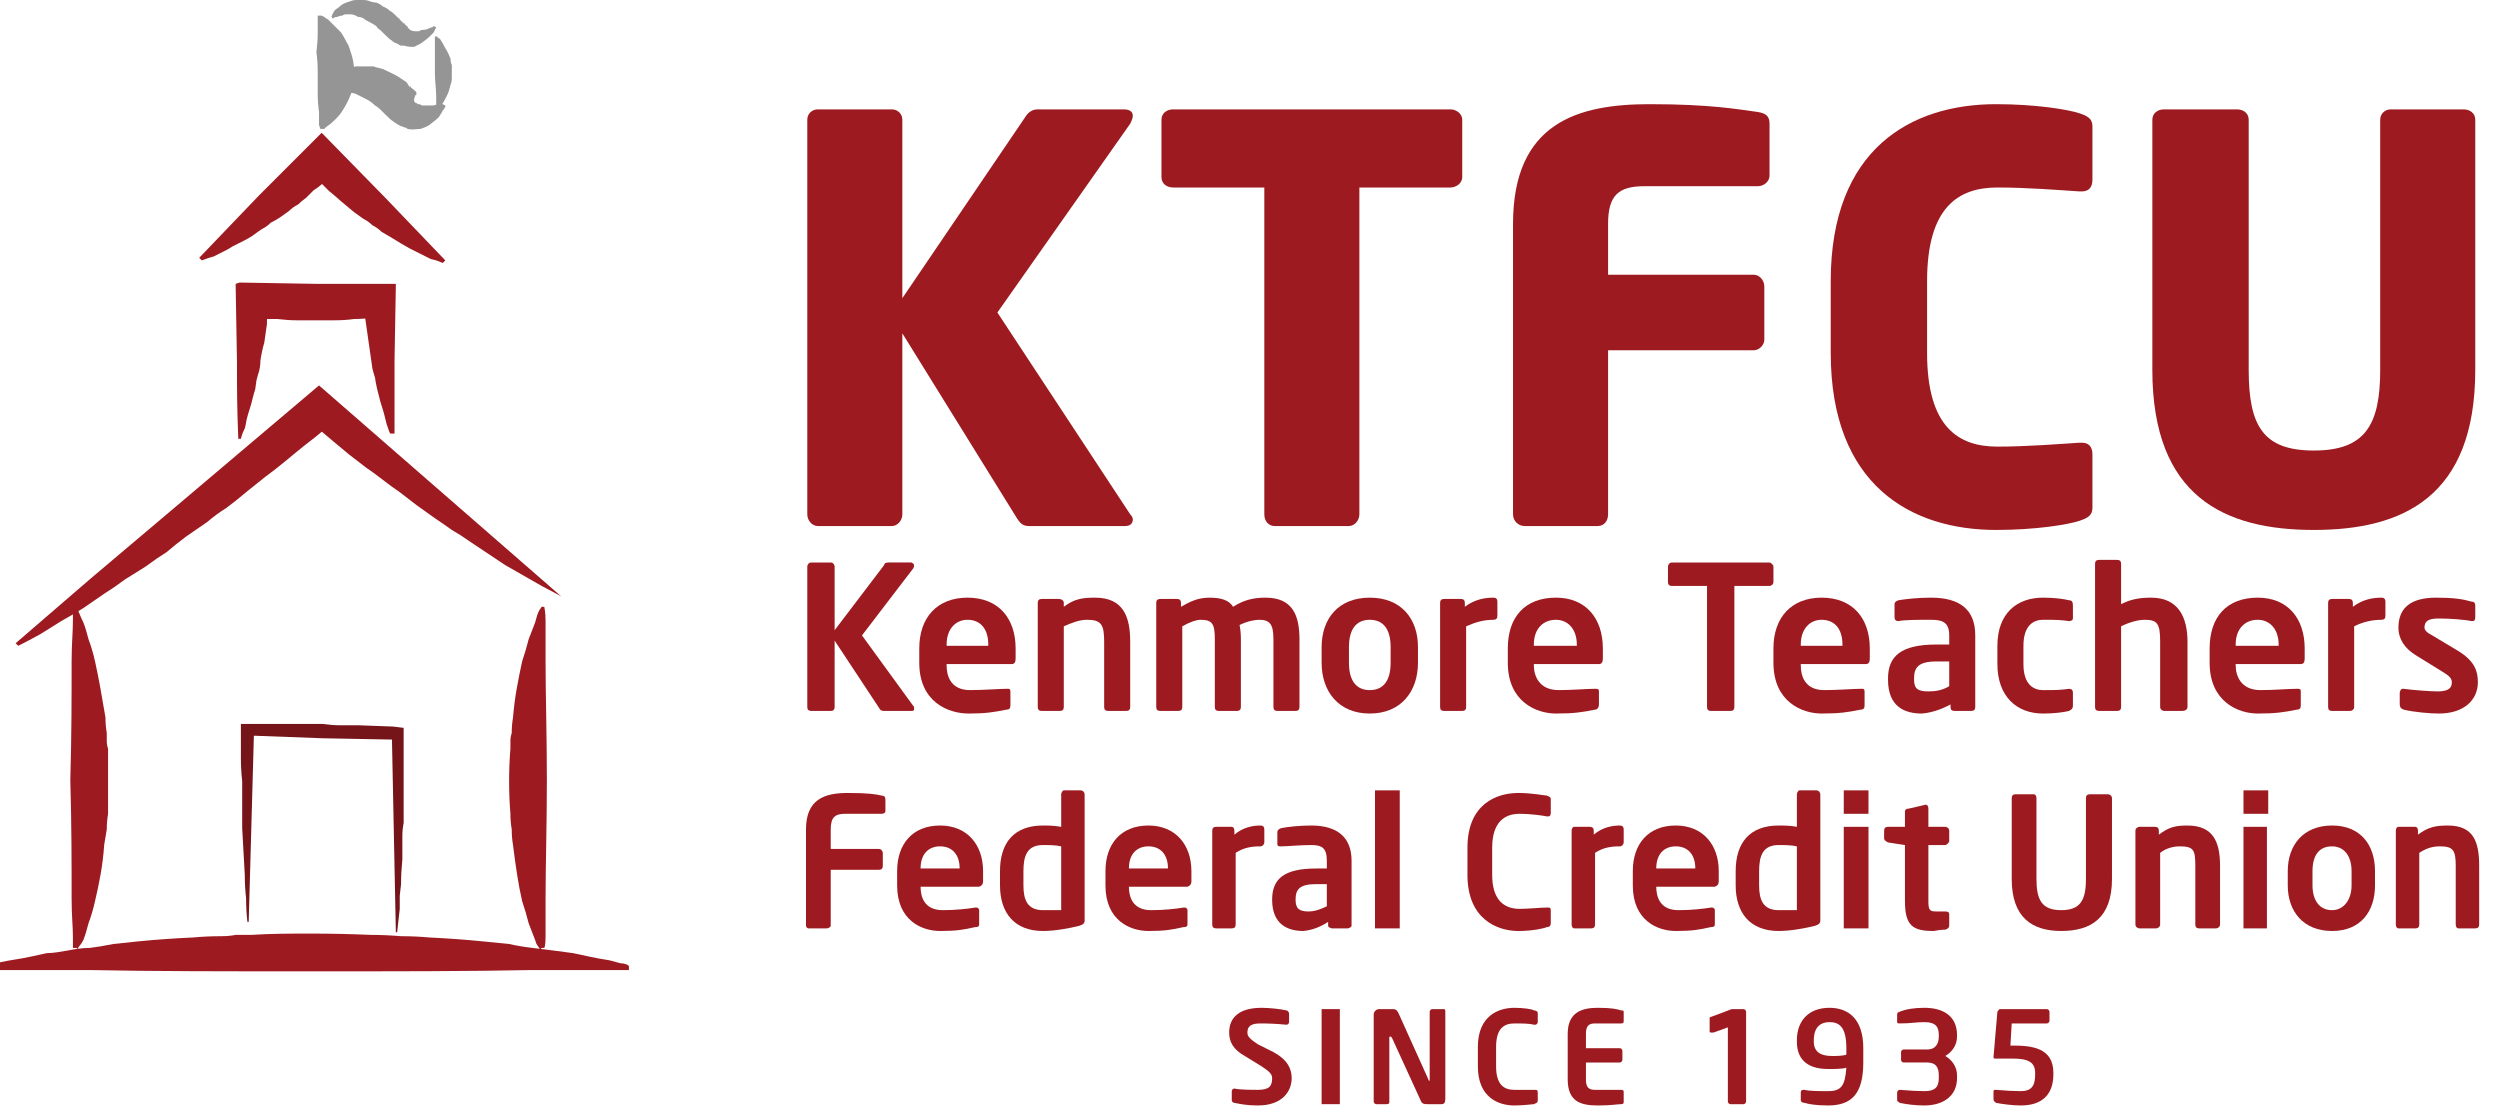 <svg version="1.2" xmlns="http://www.w3.org/2000/svg" viewBox="0 0 192 85" width="192" height="85">
	<title>headerlogonew-svg</title>
	<style>
		.s0 { fill: #9d1b20 } 
		.s1 { fill: #959595 } 
		.s2 { fill: #751519 } 
	</style>
	<g id="g8">
		<g id="g10">
			<path id="path12" class="s0" d="m41.8 46.6c0 0 0.1 0.4 0.1 1.1 0 0.8 0 1.8 0 3.1 0 2.5 0.1 5.8 0.1 9.1 0 3.4-0.1 6.6-0.1 9.1 0 1.3 0 2.2 0 2.9 0 0.8-0.1 0.9-0.1 0.9h-0.2c0 0-0.1 0.2-0.2 0-0.1-0.2-0.2-0.2-0.3-0.6q-0.2-0.5-0.5-1.3-0.2-0.8-0.5-1.7c-0.3-1.3-0.5-2.7-0.7-4.3q-0.1-0.6-0.1-1.2-0.1-0.6-0.1-1.2-0.1-1.2-0.1-2.5 0-1.3 0.1-2.5 0-0.3 0-0.6 0-0.3 0.1-0.6 0-0.6 0.1-1.2 0.1-1.2 0.3-2.3 0.2-1.1 0.4-2 0.3-0.9 0.5-1.7 0.3-0.8 0.5-1.3c0.1-0.4 0.2-0.7 0.3-0.9q0.2-0.3 0.2-0.3z"/>
			<path id="path14" class="s1" d="m25.5 1.3q-0.1 0 0-0.1c0-0.1 0.1-0.2 0.2-0.4 0.1-0.1 0.3-0.2 0.5-0.4q0.3-0.2 0.7-0.3 0.2-0.1 0.5-0.1 0.2 0 0.5 0 0.3 0 0.5 0.1 0.3 0.1 0.5 0.1 0.3 0.1 0.5 0.3 0.3 0.1 0.5 0.3 0.2 0.1 0.4 0.3l0.2 0.2 0.1 0.1h0.1c0 0.1-0.1 0-0.1 0l0.3 0.3 0.1 0.1h0.1q0 0 0 0.1 0.1 0 0.1 0.1 0.1 0 0.1 0 0 0.1 0 0.1c0.1 0.1 0.1 0.1 0.2 0.2q0.2 0.1 0.4 0.1 0.2 0 0.3 0 0.1-0.1 0.2-0.1 0.3 0 0.5-0.1 0.2-0.1 0.3-0.1 0.1-0.1 0.1-0.1l0.2 0.1q0 0-0.2 0.4-0.1 0.1-0.3 0.3-0.2 0.2-0.5 0.4-0.1 0.1-0.3 0.2-0.2 0.1-0.4 0.2c-0.2 0-0.5 0-0.8-0.1q-0.1 0-0.2 0-0.1 0-0.2-0.1l-0.2-0.1q-0.1 0-0.2-0.1c-0.3-0.2-0.5-0.4-0.7-0.6l-0.3-0.3q-0.2-0.1-0.3-0.3-0.3-0.2-0.7-0.4-0.2-0.1-0.3-0.2-0.2-0.1-0.4-0.1-0.3-0.2-0.6-0.2-0.2 0-0.3 0-0.2 0-0.3 0.1-0.2 0-0.4 0.1-0.2 0-0.3 0.1 0 0-0.1 0z"/>
			<path id="path16" class="s0" d="m34 20.2q-0.4-0.2-0.9-0.3l-0.8-0.4q-0.4-0.2-0.8-0.4l-0.7-0.4q-0.8-0.5-1.5-0.9-0.3-0.3-0.7-0.5-0.3-0.3-0.7-0.5l-0.7-0.5-0.6-0.5c-0.5-0.4-0.9-0.8-1.3-1.1q-0.3-0.3-0.6-0.6l-0.6-0.5-0.6-0.6q-0.3-0.3-0.6-0.6h3.7l-0.6 0.6q-0.3 0.3-0.6 0.5c-0.4 0.4-0.8 0.8-1.3 1.1l-0.6 0.6q-0.3 0.2-0.6 0.5-0.4 0.2-0.7 0.5l-0.7 0.5q-0.3 0.2-0.7 0.4-0.3 0.3-0.7 0.5-0.3 0.2-0.7 0.5-0.3 0.2-0.7 0.4-0.4 0.2-0.8 0.4-0.3 0.2-0.7 0.4l-0.8 0.4q-0.4 0.1-0.9 0.3l-0.2-0.2 2.3-2.4 2.3-2.4 4.6-4.6 0.2-0.2 0.2 0.2 4.7 4.8 2.3 2.4 2.3 2.4z"/>
			<path id="path18" class="s0" d="m30 33.3c-0.1 0-0.2-0.5-0.3-0.7q-0.1-0.4-0.2-0.8c-0.1-0.4-0.3-0.9-0.4-1.4q-0.2-0.7-0.3-1.4-0.1-0.3-0.2-0.7l-0.1-0.7q-0.1-0.7-0.2-1.4-0.1-0.7-0.2-1.4l-0.2-1.4-0.1-1.4 2.3 2.3q-0.4 0.1-0.7 0.1h-0.8q-0.7 0.1-1.4 0.1-0.7 0.1-1.5 0.1h-1.4-1.5q-0.7 0-1.5-0.1-0.7 0-1.4 0l-1.5-0.1 2.4-2.4-0.2 1.4q-0.1 0.7-0.1 1.5-0.1 0.7-0.2 1.4-0.2 0.7-0.3 1.4 0 0.4-0.1 0.8-0.1 0.3-0.2 0.7l-0.1 0.7q-0.1 0.3-0.2 0.7c-0.1 0.5-0.3 1-0.4 1.4-0.1 0.3-0.1 0.6-0.2 0.9-0.1 0.2-0.2 0.4-0.3 0.8h-0.2c-0.1-2.5-0.1-3.9-0.1-5.9l-0.1-5.8v-0.2l0.3-0.1 5.9 0.1h5.8 0.3v0.2l-0.1 5.7c0 1.8 0 3.5 0 5.6z"/>
			<path id="path20" class="s0" d="m43.1 45.8l-1.5-0.8q-0.7-0.4-1.4-0.8l-1.4-0.8-2.7-1.8q-0.7-0.5-1.4-0.9-0.7-0.5-1.3-0.9l-1.4-1-1.3-1c-0.9-0.6-1.7-1.3-2.6-1.9l-1.3-1-1.2-1-1.3-1.1q-0.6-0.5-1.2-1h3.3l-1.5 1.2q-0.7 0.6-1.5 1.2c-1 0.8-1.9 1.6-3 2.4l-1.5 1.2q-0.7 0.6-1.5 1.2-0.8 0.5-1.5 1.1l-1.6 1.1q-0.8 0.6-1.5 1.2-0.8 0.5-1.6 1.1l-1.6 1q-0.8 0.6-1.6 1.1l-1.6 1.1q-0.8 0.5-1.7 1l-1.6 1q-0.9 0.5-1.7 0.9l-0.2-0.2 5.8-5 5.8-4.9 11.7-9.9"/>
			<path id="path22" class="s0" d="m5.9 46.6q0 0 0.1 0.3c0.1 0.2 0.2 0.5 0.4 0.9q0.2 0.5 0.4 1.3 0.3 0.8 0.5 1.7 0.2 0.9 0.4 2 0.2 1.1 0.4 2.3 0 0.6 0.1 1.2 0 0.3 0 0.6 0 0.3 0.1 0.6 0 1.2 0 2.5 0 1.3 0 2.5-0.1 0.6-0.1 1.2-0.1 0.6-0.2 1.2c-0.1 1.6-0.4 3-0.7 4.3q-0.2 0.9-0.5 1.7-0.2 0.8-0.4 1.3c-0.2 0.4-0.3 0.4-0.4 0.6-0.1 0.2-0.1 0-0.1 0h-0.3c0 0 0-0.1 0-0.9 0-0.7-0.1-1.6-0.1-2.9 0-2.5 0-5.7-0.1-9.1 0.1-3.3 0.1-6.6 0.1-9.1 0-1.3 0.1-2.3 0.1-3.1 0-0.7 0-1.1 0-1.1z"/>
			<path id="path24" class="s0" d="m-1.5 74.2c0 0 0.5-0.1 0.9-0.2 0.3 0 1-0.2 1.7-0.3 0.7-0.1 1.6-0.3 2.5-0.5 0.5 0 1-0.1 1.6-0.2 0.5-0.1 1.1-0.2 1.7-0.2q0.8-0.1 1.8-0.3 0.9-0.1 1.9-0.2 2-0.2 4.2-0.3 1.1-0.1 2.2-0.1 0.6 0 1.1-0.1 0.6 0 1.2 0c1.5-0.1 3-0.1 4.6-0.1q2.3 0 4.6 0.1 1.1 0 2.3 0.1 1.1 0 2.2 0.1 2.1 0.1 4.1 0.3 1 0.1 2 0.2 0.9 0.2 1.8 0.3 0.8 0.1 1.6 0.2 0.8 0.1 1.5 0.2c1 0.2 1.8 0.4 2.5 0.5 0.7 0.1 1 0.3 1.4 0.3 0.4 0.1 0.4 0.2 0.4 0.2v0.3c0 0-0.6 0-2 0-1.3 0-3.2 0-5.5 0-4.6 0.1-10.8 0.1-17 0.1-6.1 0-12.3 0-16.9-0.1-2.4 0-4.6 0-6 0-1.3 0-2.4 0-2.4 0z"/>
			<path id="path26" class="s1" d="m25 7.2q-0.1 0 0-0.2c0-0.1 0.1-0.3 0.2-0.5q0.2-0.3 0.5-0.7 0.4-0.3 1-0.5c0.2-0.1 0.4-0.1 0.6-0.2 0.2 0 0.4 0 0.7 0 0.2 0 0.4 0 0.7 0 0.2 0.1 0.4 0.1 0.7 0.2 0.4 0.2 0.9 0.4 1.2 0.6q0.3 0.2 0.6 0.4 0.1 0.1 0.2 0.3l0.1 0.1h0.1c0.1 0.1-0.1-0.1-0.1-0.1v0.1q0.2 0.1 0.4 0.3l0.1 0.1q0 0 0 0 0 0 0 0-0.1 0.1 0 0.1 0 0.1-0.1 0.1 0 0 0 0c0 0.1-0.1 0.2-0.1 0.4q0 0.1 0.1 0.2 0.1 0 0.2 0.1 0.2 0 0.3 0.1 0.2 0 0.3 0 0.4 0 0.6 0 0.3-0.1 0.5-0.1 0.2 0 0.2 0l0.2 0.1q0 0 0 0.1-0.1 0.2-0.2 0.3-0.1 0.2-0.3 0.5-0.2 0.2-0.6 0.5-0.1 0.1-0.3 0.2-0.2 0.1-0.5 0.2c-0.3 0-0.6 0.1-1 0q-0.1-0.1-0.2-0.1-0.2-0.1-0.3-0.1-0.2-0.1-0.5-0.3c-0.3-0.2-0.5-0.4-0.7-0.6l-0.4-0.4q-0.2-0.2-0.4-0.3-0.3-0.3-0.7-0.5-0.2-0.1-0.4-0.2-0.2-0.1-0.4-0.2-0.3-0.1-0.7-0.1-0.2 0-0.3 0-0.2 0-0.3 0-0.3 0-0.5 0.1-0.2 0.1-0.3 0.1-0.1 0.1-0.1 0.1z"/>
			<path id="path28" class="s1" d="m24.7 1.2q0 0 0.2 0.1 0.1 0.1 0.3 0.2 0.2 0.2 0.5 0.5 0.2 0.2 0.5 0.5 0.2 0.3 0.4 0.7 0.2 0.3 0.3 0.7 0.3 0.8 0.3 1.6 0.1 0.8-0.2 1.6-0.3 0.8-0.7 1.4c-0.3 0.5-0.7 0.8-0.9 1q-0.3 0.2-0.4 0.3-0.1 0.1-0.1 0.1h-0.3q0 0-0.1-0.3 0-0.4 0-1-0.1-0.7-0.1-1.4 0-0.8 0-1.6 0-0.9-0.1-1.6 0.1-0.8 0.1-1.5 0-0.6 0-0.9 0-0.4 0-0.4z"/>
			<path id="path30" class="s1" d="m33.6 2.8q0 0 0 0.1 0.1 0 0.2 0.1 0.2 0.3 0.4 0.7 0.2 0.3 0.4 0.8 0 0.3 0.1 0.5 0 0.3 0 0.5 0 0.3 0 0.5 0 0.3-0.1 0.5-0.1 0.5-0.3 0.9-0.2 0.4-0.4 0.7-0.1 0.1-0.2 0.1 0 0.1 0 0.1h-0.2q0 0 0-0.2 0-0.3 0-0.7c0-0.5-0.1-1.2-0.1-1.8 0-0.7 0-1.4 0-1.9q0-0.4 0-0.6 0-0.3 0-0.3z"/>
			<path id="path32" class="s2" d="m19 70.8q-0.1-0.9-0.1-1.8-0.1-0.9-0.1-1.8l-0.1-1.8-0.1-1.8q0-0.9 0-1.8v-1.8q-0.1-0.9-0.1-1.8v-1.8-0.8h0.9 1.4q0.6 0 1.3 0h2.7q0.7 0.1 1.3 0.1h1.4l2.7 0.1 0.8 0.1v0.8 3.7q0 0.5 0 1v0.9 0.9q-0.1 0.5-0.1 1v1.8q-0.1 1-0.1 1.9l-0.1 0.9v1q-0.1 0.9-0.2 1.8h-0.1l-0.3-14.9v0.1l-5.3-0.1-5.4-0.2 0.1-0.1-0.4 14.4z"/>
			<path id="path34" class="s0" d="m125.8 80.2q0.3-0.1 0.5-0.2-0.2 0.1-0.5 0.2z"/>
			<path id="path36" class="s0" d="m86.8 9.5l-10.2 14.5 10.2 15.5q0.2 0.2 0.2 0.4c0 0.3-0.2 0.5-0.6 0.5h-7.4c-0.5 0-0.7-0.3-0.9-0.6l-8.8-14.2v13.9c0 0.5-0.4 0.9-0.8 0.9h-5.7c-0.4 0-0.8-0.4-0.8-0.9v-30.3c0-0.5 0.4-0.8 0.8-0.8h5.7c0.4 0 0.8 0.3 0.8 0.8v13.7l9.5-14c0.2-0.3 0.5-0.5 0.9-0.5h6.6c0.5 0 0.7 0.2 0.7 0.5q0 0.2-0.2 0.6z"/>
			<path id="path38" class="s0" d="m111.4 14.4h-7v25.1c0 0.5-0.4 0.9-0.8 0.9h-5.7c-0.5 0-0.8-0.4-0.8-0.9v-25.1h-7c-0.5 0-0.9-0.3-0.9-0.8v-4.4c0-0.5 0.4-0.8 0.9-0.8h21.3c0.4 0 0.9 0.3 0.9 0.8v4.4c0 0.5-0.5 0.8-0.9 0.8z"/>
			<path id="path40" class="s0" d="m135 14.3h-8.7c-2 0-2.8 0.7-2.8 2.9v3.9h11.2c0.4 0 0.8 0.4 0.8 0.9v4.1c0 0.4-0.4 0.8-0.8 0.8h-11.2v12.6c0 0.5-0.3 0.9-0.8 0.9h-5.6c-0.5 0-0.9-0.4-0.9-0.9v-22.3c0-7.8 5-9.2 10.5-9.2 4.7 0 6.8 0.4 8.3 0.6 0.6 0.1 0.9 0.3 0.9 0.9v4c0 0.4-0.4 0.8-0.9 0.8z"/>
			<path id="path42" class="s0" d="m159.7 40c-0.9 0.3-3.4 0.7-6.4 0.7-6.5 0-12.7-3.4-12.7-13.6v-5.5c0-10.2 6.2-13.6 12.7-13.6 3 0 5.5 0.4 6.4 0.7 0.6 0.2 1 0.4 1 1v4.1c0 0.6-0.3 0.9-0.8 0.9q-0.1 0-0.2 0c-1.6-0.1-4-0.3-6.3-0.3-3 0-5.4 1.5-5.4 7.2v5.5c0 5.7 2.4 7.2 5.4 7.2 2.3 0 4.7-0.2 6.3-0.3q0.1 0 0.2 0c0.5 0 0.8 0.3 0.8 0.9v4.1c0 0.6-0.4 0.8-1 1z"/>
			<path id="path44" class="s0" d="m177.7 40.7c-6.8 0-12.4-2.5-12.4-12.3v-19.2c0-0.5 0.4-0.8 0.9-0.8h5.6c0.5 0 0.9 0.3 0.9 0.8v19.2c0 4.3 1.1 6.2 5 6.2 3.9 0 5.1-1.9 5.1-6.2v-19.2c0-0.5 0.4-0.8 0.8-0.8h5.6c0.5 0 0.9 0.3 0.9 0.8v19.2c0 9.8-5.6 12.3-12.4 12.3z"/>
			<path id="path46" class="s0" d="m96.6 84.9c-0.8 0-1.3-0.1-1.8-0.2-0.1 0-0.2-0.1-0.2-0.2v-0.7c0-0.1 0.1-0.2 0.2-0.2q0 0 0 0c0.4 0.1 1.4 0.1 1.8 0.1 0.9 0 1.1-0.3 1.1-0.9 0-0.3-0.2-0.5-0.8-0.9l-1.3-0.8c-0.9-0.5-1.2-1.1-1.2-1.8 0-1.1 0.7-1.9 2.5-1.9 0.6 0 1.5 0.1 1.9 0.2q0.1 0 0.2 0.2v0.7c0 0.1-0.1 0.2-0.2 0.2q0 0 0 0-1-0.1-2-0.1c-0.7 0-1 0.2-1 0.7 0 0.3 0.2 0.5 0.8 0.9l1.2 0.6c1.1 0.6 1.4 1.3 1.4 2 0 1-0.7 2.1-2.6 2.1z"/>
			<path id="path48" class="s0" d="m101.5 77.5h1.4v7.3h-1.4z"/>
			<path id="path50" class="s0" d="m110.7 84.8h-1c-0.3 0-0.5 0-0.6-0.3l-2.2-4.8q-0.1-0.1-0.1-0.1-0.1 0-0.1 0.1v4.9c0 0.1 0 0.2-0.2 0.2h-0.8c-0.1 0-0.2-0.1-0.2-0.2v-6.7c0-0.2 0.2-0.4 0.4-0.4h1.1c0.2 0 0.3 0.1 0.4 0.3l2.3 5.1q0 0.1 0.1 0.1 0 0 0-0.1v-5.2c0-0.1 0.1-0.2 0.2-0.2h0.9c0.1 0 0.1 0.1 0.1 0.2v6.7c0 0.3-0.1 0.4-0.3 0.4z"/>
			<path id="path52" class="s0" d="m117.8 84.8c-0.1 0-0.8 0.1-1.5 0.1-1.2 0-2.8-0.6-2.8-3v-1.5c0-2.4 1.6-3 2.8-3 0.7 0 1.4 0.1 1.5 0.2 0.2 0 0.3 0.1 0.3 0.2v0.7c0 0.1-0.1 0.2-0.2 0.2q0 0-0.1 0c-0.3-0.1-1-0.1-1.5-0.1-0.8 0-1.4 0.4-1.4 1.8v1.5c0 1.4 0.6 1.8 1.4 1.8 0.5 0 1.2 0 1.5 0q0.1 0 0.1 0c0.1 0 0.2 0 0.2 0.2v0.6c0 0.2-0.1 0.2-0.3 0.3z"/>
			<path id="path54" class="s0" d="m124.5 84.8c-0.3 0-0.7 0.1-1.8 0.1-1.3 0-2.3-0.3-2.3-2v-3.5c0-1.6 1-2 2.3-2 1.1 0 1.5 0.1 1.8 0.2 0.2 0 0.2 0 0.2 0.2v0.6c0 0.1 0 0.2-0.2 0.2h-2c-0.5 0-0.7 0.2-0.7 0.8v1.1h2.6c0.1 0 0.2 0.1 0.2 0.2v0.7c0 0.1-0.1 0.2-0.2 0.2h-2.6v1.3c0 0.6 0.2 0.8 0.7 0.8h2c0.2 0 0.2 0.1 0.2 0.2v0.7c0 0.1 0 0.2-0.2 0.2z"/>
			<path id="path56" class="s0" d="m133.9 84.8h-1c-0.1 0-0.2-0.1-0.2-0.2v-5.7l-1.1 0.4q-0.1 0-0.2 0-0.1 0-0.1-0.1v-1q0-0.1 0.1-0.1l1.6-0.6q0.1 0 0.2 0h0.7c0.1 0 0.2 0.1 0.2 0.2v6.9c0 0.1-0.1 0.2-0.2 0.2z"/>
			<path id="path58" fill-rule="evenodd" class="s0" d="m140.4 84.9c-0.9 0-1.5-0.1-1.8-0.2-0.2 0-0.3-0.1-0.3-0.2v-0.6q0-0.2 0.2-0.2 0 0 0.1 0c0.3 0.1 1.2 0.1 1.8 0.1 1 0 1.3-0.4 1.4-1.8-0.3 0.1-0.9 0.1-1.4 0.1-1.3 0-2.4-0.5-2.4-2.1v-0.1c0-1.5 0.9-2.5 2.5-2.5 1.5 0 2.6 0.9 2.6 3.1v1.1c0 2.4-0.9 3.3-2.7 3.3zm1.4-4.4c0-1.7-0.6-2-1.3-2-0.6 0-1.2 0.3-1.2 1.4v0.1c0 0.9 0.7 1.1 1.4 1.1 0.3 0 0.8 0 1.1-0.1z"/>
			<path id="path60" class="s0" d="m147.8 84.9c-0.8 0-1.4-0.1-1.9-0.2-0.1-0.1-0.2-0.1-0.2-0.2v-0.6c0-0.1 0.1-0.2 0.2-0.2q0 0 0 0 1.2 0.1 1.9 0.1c0.8 0 1.1-0.3 1.1-1v-0.2c0-0.6-0.2-1-0.9-1h-1.8c-0.1 0-0.2-0.1-0.2-0.2v-0.6c0-0.1 0.1-0.2 0.2-0.2h1.8c0.7 0 0.9-0.5 0.9-1v-0.1c0-0.6-0.2-1-1.1-1-0.7 0-1 0.1-1.9 0.1q0 0 0 0c-0.1 0-0.2 0-0.2-0.1v-0.6c0-0.1 0.1-0.2 0.2-0.2 0.5-0.2 1.1-0.3 1.9-0.3 1.4 0 2.5 0.6 2.5 2.1v0.1c0 0.7-0.4 1.2-0.9 1.5 0.5 0.3 0.9 0.8 0.9 1.5v0.2c0 1.4-1.1 2.1-2.5 2.1z"/>
			<path id="path62" class="s0" d="m155.2 84.9c-0.6 0-1.4-0.1-1.9-0.2-0.1-0.1-0.2-0.1-0.2-0.3v-0.5c0-0.1 0-0.2 0.1-0.2q0.1 0 0.1 0 1.1 0.1 1.9 0.1c0.9 0 1.1-0.5 1.1-1.3v-0.1c0-0.8-0.5-1.1-1.7-1.1h-1.4c0 0-0.1 0-0.1-0.1q0 0 0 0l0.3-3.5c0.1-0.1 0.1-0.2 0.2-0.2h3.6c0.1 0 0.2 0.1 0.2 0.2v0.7c0 0.1-0.1 0.2-0.2 0.2h-2.7l-0.1 1.7h0.2c1.5 0 3.1 0.2 3.1 2.1v0.1c0 1.5-0.8 2.4-2.5 2.4z"/>
			<path id="path64" class="s0" d="m70 54.6h-2c-0.2 0-0.3 0-0.4-0.1l-3.5-5.3v5.1c0 0.2-0.1 0.3-0.3 0.3h-1.5c-0.2 0-0.3-0.1-0.3-0.3v-10.8c0-0.1 0.1-0.3 0.3-0.3h1.5c0.2 0 0.3 0.2 0.3 0.3v4.9l3.8-5c0-0.1 0.1-0.2 0.3-0.2h1.8q0.2 0.1 0.2 0.2 0 0.2-0.1 0.3l-3.9 5.1 4 5.5q0 0.1 0 0.2 0 0.1-0.2 0.1z"/>
			<path id="path66" fill-rule="evenodd" class="s0" d="m77.7 51h-5v0.1c0 0.8 0.3 1.9 1.8 1.9 1.1 0 2.2-0.1 2.8-0.1q0.1 0 0.1 0c0.1 0 0.2 0 0.2 0.2v1c0 0.2 0 0.4-0.3 0.4-1 0.2-1.6 0.3-2.9 0.3-1.6 0-3.8-0.9-3.8-3.9v-1.1c0-2.4 1.4-3.9 3.7-3.9 2.4 0 3.7 1.6 3.7 3.9v0.8q0 0.4-0.3 0.4zm-1.8-1.5c0-1.2-0.6-1.9-1.6-1.9-0.9 0-1.6 0.7-1.6 1.9v0.1h3.2z"/>
			<path id="path68" class="s0" d="m86.5 54.6h-1.4c-0.2 0-0.3-0.1-0.3-0.3v-5c0-1.3-0.2-1.7-1.3-1.7-0.6 0-1.1 0.2-1.8 0.5v6.2c0 0.2-0.1 0.3-0.3 0.3h-1.4c-0.2 0-0.3-0.1-0.3-0.3v-8c0-0.2 0.1-0.3 0.3-0.3h1.3c0.2 0 0.4 0.1 0.4 0.3v0.3c0.8-0.6 1.4-0.7 2.4-0.7 2.2 0 2.7 1.5 2.7 3.4v5c0 0.2-0.1 0.3-0.3 0.3z"/>
			<path id="path70" class="s0" d="m99.5 54.6h-1.4c-0.2 0-0.3-0.1-0.3-0.3v-5.2c0-1.2-0.3-1.5-1.1-1.5-0.3 0-0.9 0.1-1.5 0.4q0.1 0.5 0.1 1.1v5.2c0 0.2-0.1 0.3-0.3 0.3h-1.4c-0.2 0-0.3-0.1-0.3-0.3v-5.2c0-1.2-0.2-1.5-1.1-1.5q-0.5 0-1.4 0.5v6.2c0 0.2-0.1 0.3-0.3 0.3h-1.4c-0.2 0-0.3-0.1-0.3-0.3v-8c0-0.2 0.1-0.3 0.3-0.3h1.3c0.2 0 0.3 0.1 0.3 0.3v0.3c0.7-0.4 1.3-0.7 2.2-0.7 0.9 0 1.5 0.2 1.8 0.7 0.8-0.5 1.5-0.7 2.5-0.7 2.1 0 2.6 1.4 2.6 3.2v5.2c0 0.2-0.1 0.3-0.3 0.3z"/>
			<path id="path72" fill-rule="evenodd" class="s0" d="m105.2 54.8c-2.4 0-3.7-1.7-3.7-3.9v-1.2c0-2.2 1.3-3.8 3.7-3.8 2.4 0 3.7 1.6 3.7 3.8v1.2c0 2.2-1.3 3.9-3.7 3.9zm1.6-5.1c0-1.3-0.5-2.1-1.6-2.1-1.1 0-1.6 0.8-1.6 2.1v1.2c0 1.3 0.5 2.1 1.6 2.1 1.1 0 1.6-0.8 1.6-2.1z"/>
			<path id="path74" class="s0" d="m114.7 47.6c-0.8 0-1.4 0.2-2.1 0.5v6.2c0 0.2-0.1 0.3-0.3 0.3h-1.4c-0.2 0-0.3-0.1-0.3-0.3v-8c0-0.2 0.1-0.3 0.3-0.3h1.3c0.2 0 0.3 0.1 0.3 0.3v0.3c0.8-0.6 1.6-0.7 2.2-0.7 0.2 0 0.3 0.1 0.3 0.3v1.1c0 0.2-0.1 0.3-0.3 0.3z"/>
			<path id="path76" fill-rule="evenodd" class="s0" d="m122.8 51h-5v0.1c0 0.8 0.4 1.9 1.9 1.9 1.1 0 2.1-0.1 2.8-0.1q0 0 0 0c0.2 0 0.3 0 0.3 0.2v1c0 0.2-0.1 0.4-0.3 0.4-1 0.2-1.6 0.3-3 0.3-1.5 0-3.7-0.9-3.7-3.9v-1.1c0-2.4 1.3-3.9 3.7-3.9 2.3 0 3.6 1.6 3.6 3.9v0.8q0 0.4-0.3 0.4zm-1.7-1.5c0-1.2-0.7-1.9-1.6-1.9-1 0-1.7 0.7-1.7 1.9v0.1h3.3z"/>
			<path id="path78" class="s0" d="m135.9 45h-2.7v9.3c0 0.2-0.1 0.3-0.3 0.3h-1.5c-0.2 0-0.3-0.1-0.3-0.3v-9.3h-2.7c-0.2 0-0.3-0.1-0.3-0.3v-1.2c0-0.1 0.1-0.3 0.3-0.3h7.5c0.1 0 0.3 0.2 0.3 0.3v1.2c0 0.2-0.2 0.3-0.3 0.3z"/>
			<path id="path80" fill-rule="evenodd" class="s0" d="m143.3 51h-5v0.1c0 0.8 0.3 1.9 1.8 1.9 1.1 0 2.2-0.1 2.8-0.1q0 0 0.1 0c0.1 0 0.2 0 0.2 0.2v1c0 0.2 0 0.4-0.3 0.4-1 0.2-1.6 0.3-3 0.3-1.5 0-3.7-0.9-3.7-3.9v-1.1c0-2.4 1.4-3.9 3.7-3.9 2.4 0 3.7 1.6 3.7 3.9v0.8q0 0.4-0.3 0.4zm-1.8-1.5c0-1.2-0.6-1.9-1.6-1.9-0.9 0-1.6 0.7-1.6 1.9v0.1h3.2z"/>
			<path id="path82" fill-rule="evenodd" class="s0" d="m151.4 54.6h-1.3c-0.2 0-0.3-0.1-0.3-0.3v-0.2q-1.1 0.6-2.2 0.7c-1.3 0-2.6-0.5-2.6-2.6v-0.1c0-1.7 1-2.6 3.7-2.6h1v-0.7c0-1-0.5-1.2-1.4-1.2-1 0-2 0-2.5 0.1q0 0 0 0c-0.2 0-0.3-0.1-0.3-0.3v-1q0-0.2 0.3-0.3c0.6-0.1 1.5-0.2 2.5-0.2 2.2 0 3.4 0.9 3.4 2.9v5.5c0 0.2-0.1 0.3-0.3 0.3zm-1.7-3.8h-1c-1.4 0-1.7 0.5-1.7 1.3v0.1c0 0.7 0.3 0.9 1.1 0.9 0.6 0 1.1-0.1 1.6-0.4z"/>
			<path id="path84" class="s0" d="m158.9 54.6c-0.4 0.1-1.1 0.2-2 0.2-2 0-3.5-1.3-3.5-3.8v-1.4c0-2.5 1.5-3.7 3.5-3.7 0.9 0 1.6 0.1 2 0.2 0.2 0 0.3 0.1 0.3 0.4v1c0 0.1-0.1 0.2-0.3 0.2q0 0 0 0c-0.7-0.1-1-0.1-2-0.1-0.7 0-1.5 0.4-1.5 2v1.4c0 1.6 0.8 2 1.5 2 1 0 1.3 0 2-0.1q0 0 0 0c0.2 0 0.3 0.1 0.3 0.3v1c0 0.2-0.1 0.3-0.3 0.4z"/>
			<path id="path86" class="s0" d="m167.6 54.6h-1.4c-0.1 0-0.3-0.1-0.3-0.3v-5c0-1.4-0.2-1.7-1.2-1.7-0.5 0-1.2 0.2-1.8 0.5v6.2c0 0.2-0.1 0.3-0.3 0.3h-1.4c-0.2 0-0.3-0.1-0.3-0.3v-11c0-0.2 0.1-0.3 0.3-0.3h1.4c0.2 0 0.3 0.1 0.3 0.3v3.1c0.6-0.3 1.2-0.5 2.3-0.5 2.1 0 2.8 1.5 2.8 3.4v5c0 0.2-0.2 0.3-0.4 0.3z"/>
			<path id="path88" fill-rule="evenodd" class="s0" d="m176.7 51h-5v0.1c0 0.8 0.4 1.9 1.9 1.9 1.1 0 2.1-0.1 2.8-0.1q0 0 0 0c0.2 0 0.3 0 0.3 0.2v1c0 0.2 0 0.4-0.3 0.4-1 0.2-1.6 0.3-3 0.3-1.5 0-3.7-0.9-3.7-3.9v-1.1c0-2.4 1.3-3.9 3.7-3.9 2.3 0 3.6 1.6 3.6 3.9v0.8q0 0.4-0.3 0.4zm-1.7-1.5c0-1.2-0.7-1.9-1.6-1.9-1 0-1.7 0.7-1.7 1.9v0.1h3.3z"/>
			<path id="path90" class="s0" d="m182.9 47.6c-0.8 0-1.5 0.2-2.1 0.5v6.2c0 0.2-0.2 0.3-0.3 0.3h-1.4c-0.2 0-0.3-0.1-0.3-0.3v-8c0-0.2 0.1-0.3 0.3-0.3h1.3c0.2 0 0.3 0.1 0.3 0.3v0.3c0.8-0.6 1.6-0.7 2.2-0.7 0.2 0 0.3 0.1 0.3 0.3v1.1c0 0.2-0.1 0.3-0.3 0.3z"/>
			<path id="path92" class="s0" d="m187.3 54.8c-0.6 0-1.9-0.1-2.7-0.3q-0.3-0.1-0.3-0.4v-0.9c0-0.1 0.1-0.3 0.2-0.3q0.1 0 0.1 0c0.7 0.1 2.1 0.2 2.6 0.2 0.9 0 1.1-0.3 1.1-0.7 0-0.3-0.2-0.5-0.7-0.8l-2.1-1.3c-0.8-0.5-1.3-1.2-1.3-2.1q0-2.3 2.9-2.3c1.3 0 2 0.1 2.7 0.3q0.3 0 0.3 0.3v0.9q0 0.3-0.2 0.3-0.1 0-0.1 0c-0.4-0.1-1.6-0.2-2.5-0.2-0.8 0-1.1 0.2-1.1 0.7 0 0.2 0.2 0.4 0.6 0.6l2 1.2c1.3 0.8 1.5 1.6 1.5 2.4 0 1.3-1 2.4-3 2.4z"/>
			<path id="path94" class="s0" d="m67.7 62.5h-2.8c-0.8 0-1.1 0.3-1.1 1.2v1.5h3.7c0.2 0 0.3 0.2 0.3 0.3v1c0 0.2-0.1 0.3-0.3 0.3h-3.7v4.3c0 0.1-0.2 0.2-0.3 0.2h-1.4c-0.1 0-0.2-0.1-0.2-0.2v-7.4c0-2.3 1.4-2.8 3.2-2.8 1.6 0 2.2 0.1 2.6 0.2 0.2 0 0.3 0.1 0.3 0.3v0.9c0 0.1-0.1 0.2-0.3 0.2z"/>
			<path id="path96" fill-rule="evenodd" class="s0" d="m75.2 68.1h-4.5c0 0.8 0.3 1.8 1.7 1.8 1 0 1.9-0.1 2.5-0.2q0 0 0.1 0c0.1 0 0.2 0.1 0.2 0.2v1c0 0.2 0 0.3-0.3 0.3-0.9 0.2-1.4 0.3-2.7 0.3-1.4 0-3.3-0.8-3.3-3.5v-1.1c0-2.1 1.2-3.5 3.3-3.5 2.1 0 3.3 1.5 3.3 3.5v0.8q0 0.3-0.3 0.4zm-1.5-1.4c0-1.1-0.6-1.7-1.5-1.7-0.9 0-1.5 0.6-1.5 1.7h3z"/>
			<path id="path98" fill-rule="evenodd" class="s0" d="m82.9 71.1c-0.8 0.2-1.9 0.4-2.8 0.4-2.2 0-3.3-1.4-3.3-3.5v-1.1c0-2.2 1.1-3.5 3.3-3.5 0.4 0 0.8 0 1.4 0.1v-2.5c0-0.1 0.1-0.3 0.2-0.3h1.3c0.2 0 0.3 0.2 0.3 0.3v9.7c0 0.2-0.1 0.3-0.4 0.4zm-1.4-6.1c-0.4-0.1-1-0.1-1.4-0.1-1.2 0-1.5 0.8-1.5 2v1.1c0 1.1 0.3 1.9 1.5 1.9 0.5 0 1.1 0 1.4 0z"/>
			<path id="path100" fill-rule="evenodd" class="s0" d="m91.2 68.1h-4.5c0 0.8 0.3 1.8 1.7 1.8 1 0 1.9-0.1 2.5-0.2q0 0 0.1 0c0.1 0 0.2 0.1 0.2 0.2v1c0 0.2 0 0.3-0.3 0.3-0.9 0.2-1.4 0.3-2.7 0.3-1.4 0-3.3-0.8-3.3-3.5v-1.1c0-2.1 1.2-3.5 3.3-3.5 2.1 0 3.3 1.5 3.3 3.5v0.8q0 0.3-0.3 0.4zm-1.5-1.4c0-1.1-0.6-1.7-1.5-1.7-0.9 0-1.5 0.6-1.5 1.7h3z"/>
			<path id="path102" class="s0" d="m96.8 65c-0.7 0-1.3 0.1-1.9 0.5v5.5c0 0.2-0.1 0.3-0.3 0.3h-1.2c-0.2 0-0.3-0.1-0.3-0.3v-7.2c0-0.2 0.1-0.3 0.3-0.3h1.2c0.1 0 0.2 0.1 0.2 0.3v0.3c0.7-0.6 1.5-0.7 2-0.7 0.2 0 0.3 0.1 0.3 0.3v1c0 0.1-0.1 0.3-0.3 0.3z"/>
			<path id="path104" fill-rule="evenodd" class="s0" d="m103.5 71.3h-1.2c-0.1 0-0.3-0.1-0.3-0.2v-0.3q-0.9 0.6-1.9 0.7c-1.2 0-2.4-0.5-2.4-2.4 0-1.6 0.9-2.4 3.4-2.4h0.8v-0.6c0-1-0.4-1.2-1.2-1.2-0.9 0-1.8 0.1-2.3 0.1q0 0 0 0c-0.2 0-0.3 0-0.3-0.2v-0.9q0-0.2 0.3-0.3c0.5-0.1 1.4-0.2 2.3-0.2 2 0 3.1 0.9 3.1 2.7v5c0 0.1-0.2 0.2-0.3 0.2zm-1.6-3.4h-0.8c-1.3 0-1.6 0.4-1.6 1.2 0 0.7 0.3 0.9 1 0.9 0.5 0 1-0.2 1.4-0.4z"/>
			<path id="path106" class="s0" d="m105.6 60.7h1.9v10.6h-1.9z"/>
			<path id="path108" class="s0" d="m118.8 71.2c-0.2 0.1-1.1 0.3-2.2 0.3-1.6 0-3.9-0.9-3.9-4.3v-2.1c0-3.4 2.3-4.2 3.9-4.2 1.1 0 2 0.2 2.2 0.2 0.2 0.1 0.3 0.1 0.3 0.3v1c0 0.1 0 0.3-0.2 0.3q-0.1 0-0.1 0c-0.5-0.1-1.4-0.2-2.1-0.2-1.2 0-2.1 0.7-2.1 2.6v2.1c0 1.9 0.9 2.6 2.1 2.6 0.7 0 1.6-0.1 2.1-0.1q0 0 0.1 0c0.2 0 0.2 0.1 0.2 0.3v0.9c0 0.2-0.1 0.3-0.3 0.3z"/>
			<path id="path110" class="s0" d="m124.4 65c-0.7 0-1.3 0.1-1.9 0.5v5.5c0 0.2-0.1 0.3-0.3 0.3h-1.3c-0.1 0-0.2-0.1-0.2-0.3v-7.2c0-0.2 0.1-0.3 0.2-0.3h1.2c0.2 0 0.3 0.1 0.3 0.3v0.3c0.7-0.6 1.5-0.7 2-0.7 0.2 0 0.3 0.1 0.3 0.3v1c0 0.1-0.1 0.3-0.3 0.3z"/>
			<path id="path112" fill-rule="evenodd" class="s0" d="m131.7 68.1h-4.5c0 0.8 0.3 1.8 1.7 1.8 1 0 1.9-0.1 2.5-0.2q0.1 0 0.1 0c0.1 0 0.2 0.1 0.2 0.2v1c0 0.2 0 0.3-0.3 0.3-0.9 0.2-1.4 0.3-2.7 0.3-1.4 0-3.3-0.8-3.3-3.5v-1.1c0-2.1 1.2-3.5 3.3-3.5 2.1 0 3.3 1.5 3.3 3.5v0.8q0 0.3-0.3 0.4zm-1.5-1.4c0-1.1-0.6-1.7-1.5-1.7-0.9 0-1.5 0.6-1.5 1.7h3z"/>
			<path id="path114" fill-rule="evenodd" class="s0" d="m139.4 71.1c-0.8 0.2-1.9 0.4-2.8 0.4-2.2 0-3.3-1.4-3.3-3.5v-1.1c0-2.2 1.1-3.5 3.3-3.5 0.4 0 0.9 0 1.4 0.1v-2.5c0-0.1 0.1-0.3 0.2-0.3h1.3c0.2 0 0.3 0.2 0.3 0.3v9.7c0 0.2-0.1 0.3-0.4 0.4zm-1.4-6.1c-0.4-0.1-1-0.1-1.4-0.1-1.2 0-1.5 0.8-1.5 2v1.1c0 1.1 0.3 1.9 1.5 1.9 0.5 0 1.1 0 1.4 0z"/>
			<path id="path116" class="s0" d="m141.6 63.5h1.9v7.8h-1.9zm0-2.8h1.9v1.8h-1.9z"/>
			<path id="path118" class="s0" d="m149.4 71.4q-0.4 0-0.9 0.1c-1.6 0-2.2-0.4-2.2-2.3v-4.3l-1.3-0.2c-0.2-0.1-0.3-0.2-0.3-0.3v-0.6c0-0.2 0.1-0.3 0.3-0.3h1.3v-1.2c0-0.1 0.1-0.2 0.3-0.2l1.3-0.3q0 0 0 0c0.1 0 0.2 0.1 0.2 0.3v1.4h1.3c0.1 0 0.3 0.1 0.3 0.3v0.8c0 0.1-0.2 0.3-0.3 0.3h-1.3v4.3c0 0.7 0.1 0.8 0.6 0.8h0.7q0.3 0 0.3 0.2v0.9q0 0.2-0.3 0.3z"/>
			<path id="path120" class="s0" d="m158.3 71.5c-2.2 0-3.8-1-3.8-4v-6.2c0-0.2 0.1-0.3 0.3-0.3h1.4c0.1 0 0.2 0.1 0.2 0.3v6.2c0 1.6 0.4 2.4 1.9 2.4 1.5 0 1.9-0.8 1.9-2.4v-6.2c0-0.2 0.1-0.3 0.3-0.3h1.4c0.1 0 0.3 0.1 0.3 0.3v6.2c0 3-1.6 4-3.9 4z"/>
			<path id="path122" class="s0" d="m170.2 71.3h-1.3c-0.2 0-0.3-0.1-0.3-0.3v-4.5c0-1.2-0.1-1.5-1.2-1.5-0.4 0-1 0.1-1.5 0.5v5.5c0 0.2-0.2 0.3-0.3 0.3h-1.3c-0.1 0-0.3-0.1-0.3-0.3v-7.2c0-0.2 0.2-0.3 0.3-0.3h1.2c0.2 0 0.3 0.1 0.3 0.3v0.3c0.8-0.6 1.3-0.7 2.2-0.7 2 0 2.5 1.3 2.5 3.1v4.5c0 0.2-0.2 0.3-0.3 0.3z"/>
			<path id="path124" class="s0" d="m172.3 63.5h1.8v7.8h-1.8zm0-2.8h1.9v1.8h-1.9z"/>
			<path id="path126" fill-rule="evenodd" class="s0" d="m179.1 71.5c-2.2 0-3.4-1.5-3.4-3.5v-1.1c0-2 1.2-3.5 3.4-3.5 2.2 0 3.3 1.5 3.3 3.5v1.1c0 2-1.1 3.5-3.3 3.5zm1.5-4.6c0-1.2-0.6-1.9-1.5-1.9-1 0-1.5 0.7-1.5 1.9v1.1c0 1.1 0.5 1.9 1.5 1.9 0.9 0 1.5-0.8 1.5-1.9z"/>
			<path id="path128" class="s0" d="m190.1 71.3h-1.3c-0.1 0-0.2-0.1-0.2-0.3v-4.5c0-1.2-0.2-1.5-1.2-1.5-0.5 0-1 0.1-1.6 0.5v5.5c0 0.2-0.1 0.3-0.3 0.3h-1.3c-0.1 0-0.2-0.1-0.2-0.3v-7.2c0-0.2 0.1-0.3 0.2-0.3h1.3c0.1 0 0.2 0.1 0.2 0.3v0.3c0.8-0.6 1.4-0.7 2.3-0.7 2 0 2.4 1.3 2.4 3.1v4.5c0 0.2-0.1 0.3-0.3 0.3z"/>
		</g>
	</g>
</svg>